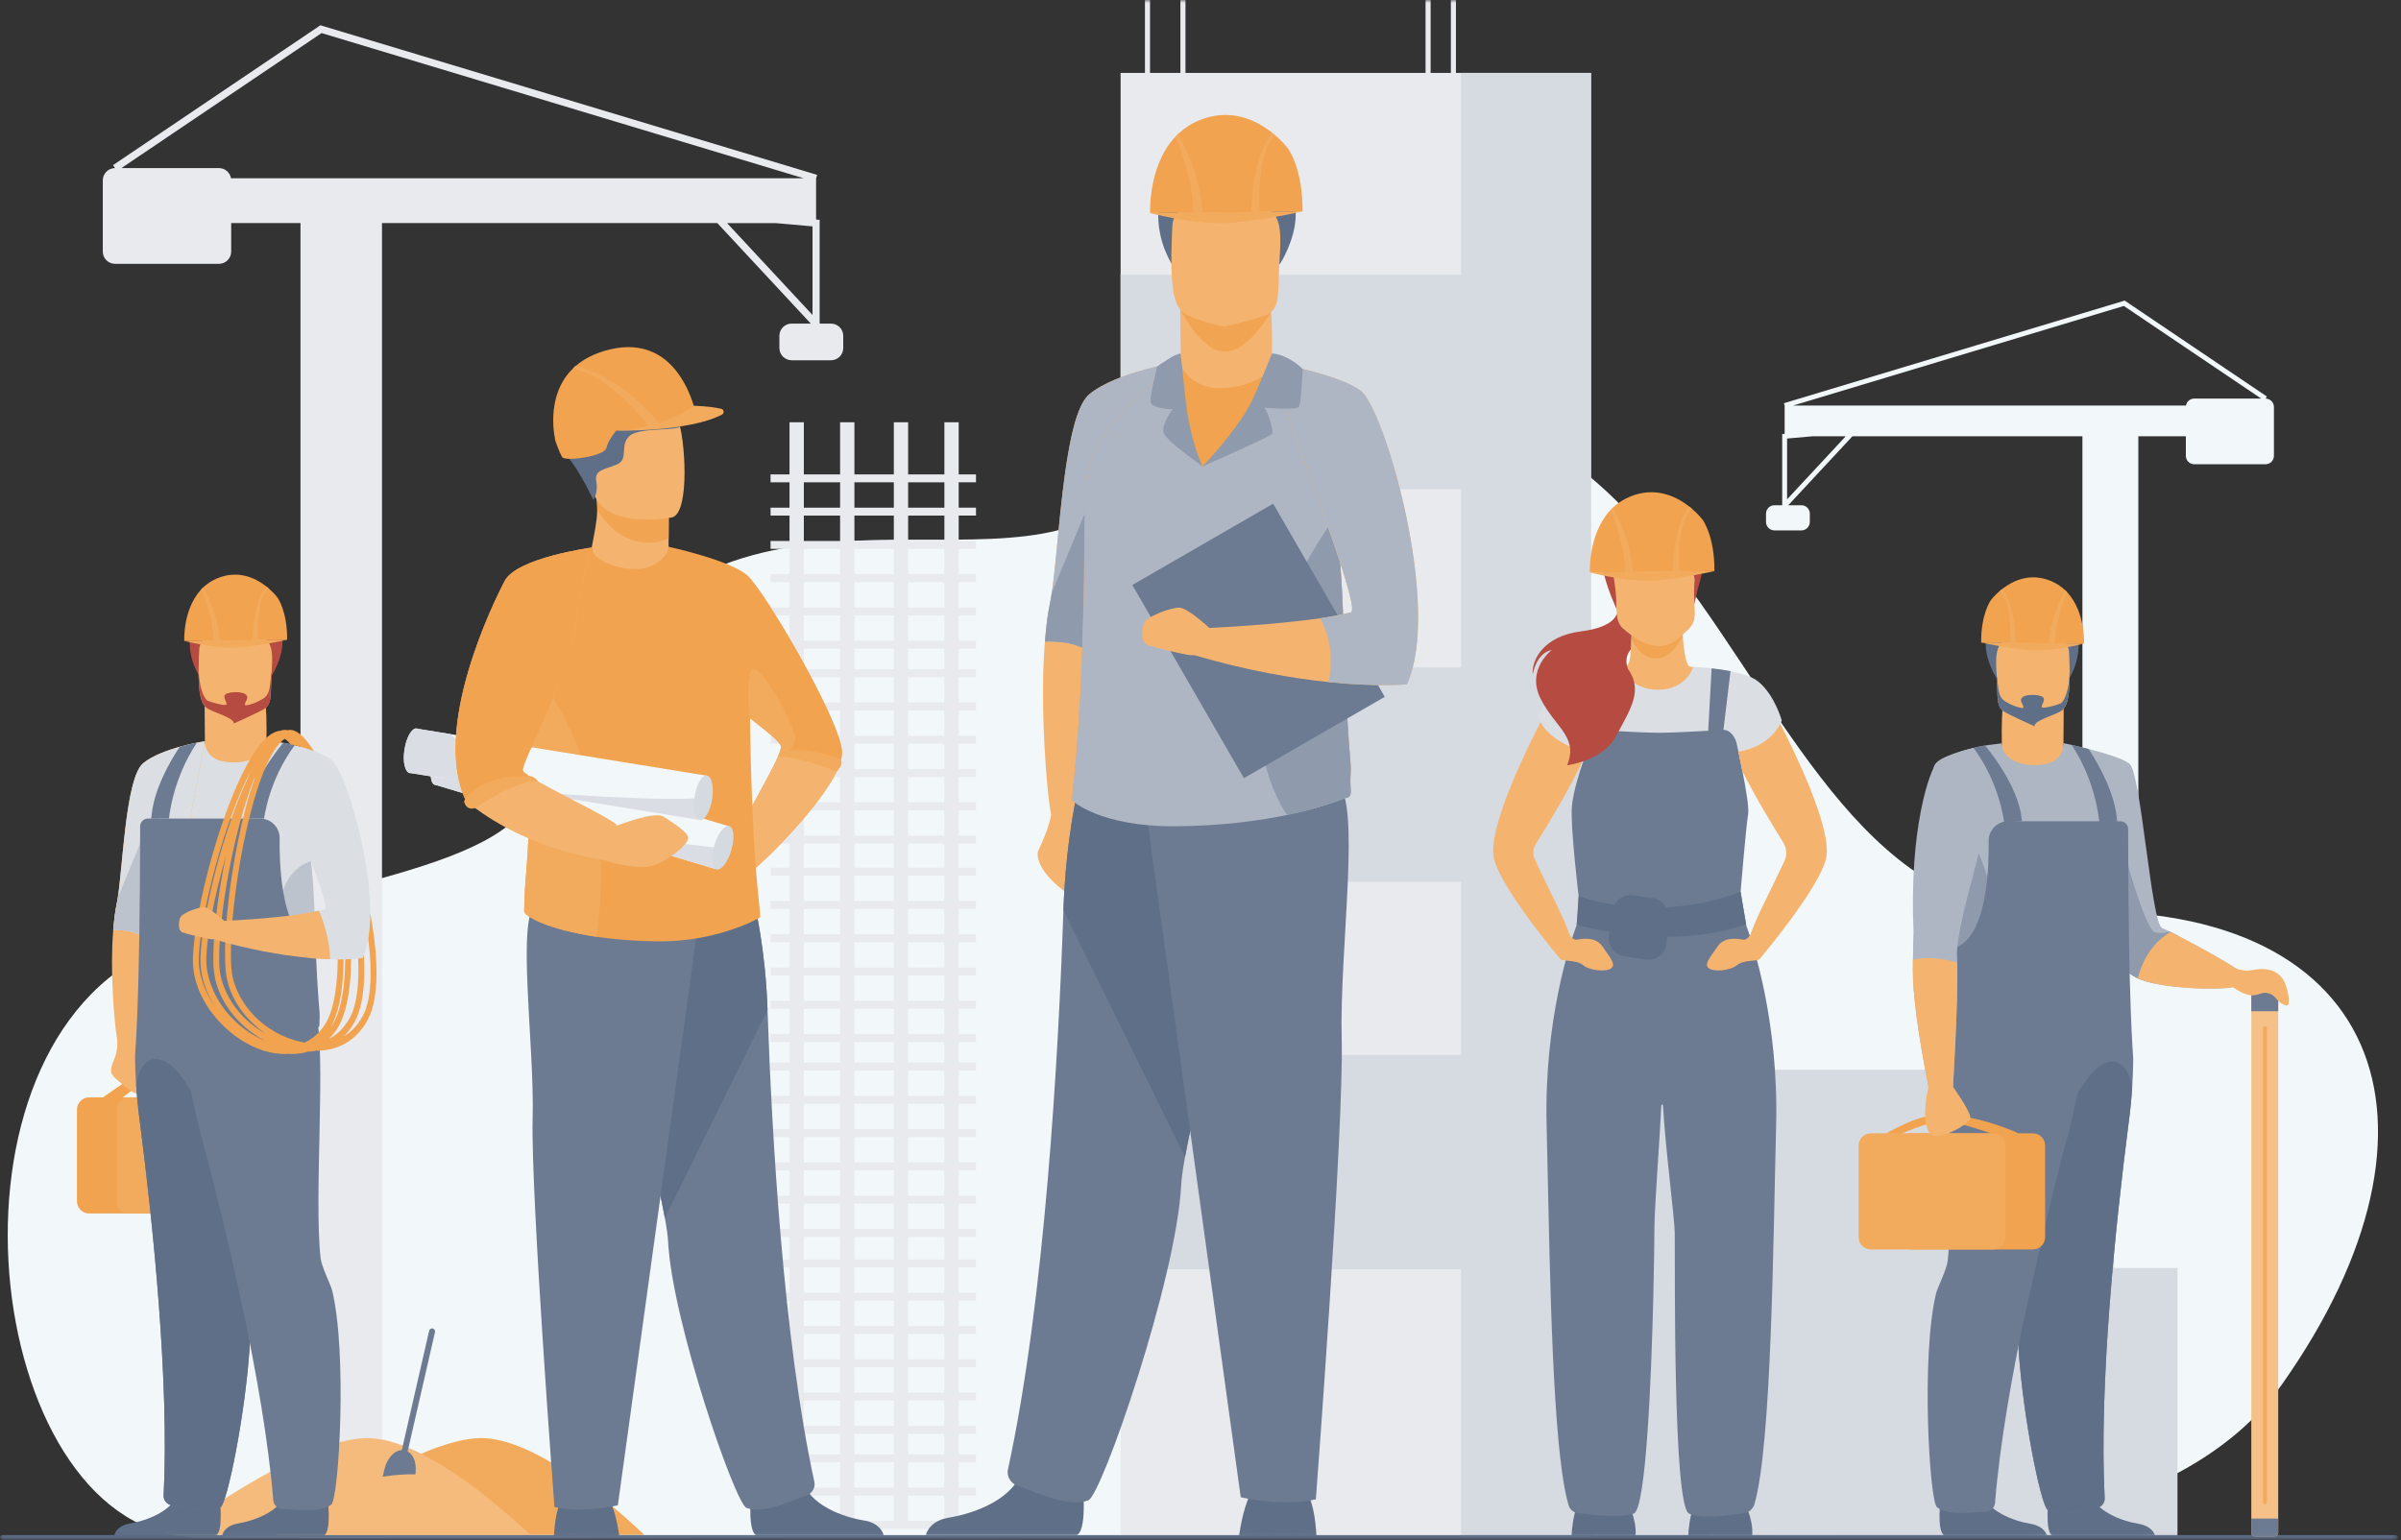 <svg height="265" viewBox="0 0 413 265" width="413" xmlns="http://www.w3.org/2000/svg" xmlns:xlink="http://www.w3.org/1999/xlink"><rect x="0" y="0" width="413" height="265" fill="#333333" stroke="none"/><mask id="a" fill="#fff"><path d="m0 264.947h412.493v-264.947h-412.493z" fill="#fff" fill-rule="evenodd"/></mask><g fill="none" fill-rule="evenodd"><path d="m334.28 263.886s40.823-.971 58.267-25.713c31.602-44.823 17.36-84.13-38.901-81.204-62.938 3.273-55.176-135.672-164.155-68.775-23.664 14.526-76.332-15.98-97.373 47.578-5.003 15.114-42.58 16.167-66.864 28.287-38.093 19.012-27.336 100.143 8.652 100.463 35.987.32 300.375-.636 300.375-.636" fill="#f2f7f9"/><path d="m133.414 38.388 6.35.562v15.25l-14.701-15.812zm-78.1-32.696 82.937 24.984h-98.516c-.168-.99-1.034-1.753-2.071-1.753h-16.781l34.432-23.23zm87.632 49.99h-1.955v-17.855l-.613-.054v-7.097l.177-.587-85.445-25.74-35.667 24.067.343.508c-1.157 0-2.103.947-2.103 2.104v12.27c0 1.156.946 2.102 2.103 2.102h17.878c1.157 0 2.103-.946 2.103-2.103v-4.908h11.919v225.755h14.022v-225.756h57.68l16.08 17.294h-3.3c-1.156 0-2.103.947-2.103 2.103v2.104c0 1.157.947 2.103 2.104 2.103h6.777c1.157 0 2.103-.946 2.103-2.103v-2.104c0-1.156-.946-2.103-2.103-2.103z" fill="#e8eaee"/><path d="m110.85 264.105h-61.69c2.97-2.192 13.633-9.838 23.29-13.968 4.003-1.71 7.832-2.817 10.869-2.68 9.633.432 23.135 12.48 27.53 16.648" fill="#f2aa5d"/><path d="m91.24 264.105h-61.69c4.2-3.101 23.792-17.112 34.159-16.648 2.704.122 5.714 1.16 8.741 2.68 7.756 3.897 15.627 10.97 18.79 13.968" fill="#f5bb7d"/><path d="m307.4 85.917v-10.46l4.356-.386h5.728zm57.928-33.273 23.619 15.935h-11.511c-.712 0-1.306.522-1.421 1.202h-67.577zm24.372 15.935.235-.349-24.466-16.507-58.61 17.655.121.403v4.868l-.42.037v12.248h-1.341c-.794 0-1.443.65-1.443 1.443v1.443c0 .793.65 1.442 1.443 1.442h4.649c.793 0 1.442-.649 1.442-1.442v-1.443c0-.794-.649-1.443-1.442-1.443h-2.263l11.03-11.863h39.565v154.856h9.618v-154.856h8.176v3.367c0 .793.65 1.443 1.443 1.443h12.263c.794 0 1.443-.65 1.443-1.443v-8.416c0-.794-.65-1.443-1.443-1.443z" fill="#f2f7f9"/><path d="m192.757 264.351h80.919v-251.805h-80.919z" fill="#e8eaee" mask="url(#a)"/><path d="m192.757 84.179h58.569v-36.889h-58.569zm0 67.55h58.569v-36.889h-58.569zm0 66.679h58.569v-36.89h-58.569zm181.795-.237h-10.921v-34.112h-89.955v-171.513h-22.35v251.946h22.35v-.141h89.955 10.921z" fill="#d6dae1" mask="url(#a)"/><path d="m412.088 264.947h-411.683c-.223 0-.405-.182-.405-.405 0-.222.182-.404.405-.404h411.683c.223 0 .405.182.405.404 0 .223-.182.405-.405.405" fill="#5c6c86" mask="url(#a)"/><path d="m290.402 264.144s.161-3.485 1.096-5.355 8.413-.584 8.413-.584 1.724 3.119 1.49 5.923zm-20.069 0s.161-3.485 1.096-5.355 8.413-.584 8.413-.584 1.724 3.119 1.49 5.923z" fill="#5f6f88" mask="url(#a)"/><path d="m295.249 116.225c-.934.676-9.39 5.09-9.39 5.09l-8.916-6.358s2.708-.394 2.78-.415c.804-.225.767-2.382.87-4.68.015-.354.034-.712.06-1.066l8.73-.317.008.109.025.347.017.249c.005.086.012.171.02.26.157 2.02.494 4.872 1.139 5.205.366.189 2.851.16 4.657 1.576" fill="#f4b470" mask="url(#a)"/><path d="m289.452 109.445c-.72 1.44-2.324 3.949-4.702 3.866-2.272-.08-3.565-2.145-4.158-3.449.016-.354.035-.711.061-1.066l8.73-.317.008.109.024.347.018.249c.005.086.012.171.02.26" fill="#f1a553" mask="url(#a)"/><path d="m279.615 89.331s4.211-4.193 9.18.085c0 0-2.955-.613-9.18-.085" fill="#6c7b92" mask="url(#a)"/><path d="m278.052 104.756s-1.333-2.76-2.156-5.976c-.588-2.296-.05-11.008 8.709-10.416 0 0 2.536.059 5.021 1.48 1.977 1.129 4.898 3.669 2.427 11.422l-.598 2.6z" fill="#b64c41" mask="url(#a)"/><path d="m290.306 108.416c-2.262 2.162-5.07 5.042-11.126-.285-1.184-1.042-1.104-2.645-1.173-4.947-.083-2.724-.739-4.392-.434-5.963.361-1.878 1.968-2.727 5.302-3.018 6.123-.53 9.217.848 8.806 3.886-.917 6.781.924 8.128-1.375 10.327" fill="#f4b470" mask="url(#a)"/><path d="m285.316 94.092s3.63-.076 4.458 1.137c.829 1.213.944 2.571 1.361 3.255.418.684.35 1.452.35 1.452l.804-5.417-4.912-.977-2.06.55z" fill="#b64c41" mask="url(#a)"/><path d="m306.484 123.973s-1.55 4.568-7.833 5.404c-.17.023-.345.042-.522.06h-25.59l-.137-.042c-.994-.316-7.108-2.41-7.751-6.328 0 0 3.214-6.6 5.668-7.42.715-.24 1.706-.418 2.747-.553 1.064-.137 2.184-.228 3.123-.287 1.294-.081 2.244-.102 2.244-.102s1.993 4.04 6.842 3.98c4.85-.057 5.974-3.92 5.974-3.92s1.362.038 3.17.234c.998.107 2.13.262 3.247.484 1.89.377 3.733.945 4.786 1.8 2.805 2.279 4.032 6.69 4.032 6.69" fill="#dbdfe4" mask="url(#a)"/><path d="m300.397 159.3c-.273-1.513-.678-3.815-.996-5.84.002-.028.949-11.435 1.299-13.361.35-1.928-2.032-12.418-2.032-12.418-.554-1.606-1.493-2.097-2.214-2.097l1.212-10.1c-1.117-.223-2.249-.378-3.246-.485l-.58 10.585-.01.153c-1.326.073-2.98.163-4.521.231-1.541.07-2.968.121-3.846.121-1.786 0-5.884-.205-8.606-.354l-.01-.15-.658-10.778c-.94.06-2.06.15-3.123.287l1.157 10.49v.002c-.763 0-1.64 1.353-1.76 2.105l-.118 3.282c-.576 1.652-1.77 5.323-1.968 7.899-.262 3.406 1.16 15.254 1.17 15.336-.051 1.413-.151 3.218-.344 4.964-1.07 2.898-5.63 16.371-5.166 34.487.433 16.913.69 45.81 2.682 59.841.324 2.277.693 4.163 1.116 5.542.214.695.815 1.2 1.535 1.299 2.286.317 7.437.9 9.653.095 1.063-.388 1.823-6.286 2.361-13.89.516-7.289.826-16.147.998-23.218l.001-.003c.139-5.637.191-10.136.191-11.802 0-3.768.89-14.824 1.185-21.327.01-.184.277-.186.29-.004v.002c.446 7.721 2.006 19.43 2.031 22.03.058 6.31-.31 46.85 2.449 48.212 2.108 1.04 7.077.254 9.45-.067.86-.117 1.565-.729 1.807-1.56 2.966-10.201 3.228-45.645 3.729-65.15.457-17.862-3.969-31.21-5.118-34.359" fill="#6c7b92" mask="url(#a)"/><path d="m277.155 166.595c-.876.701-3.739.409-4.848-.526-1.111-.936-3.33-.643-3.856-.994-.037-.024-10.371-12.27-11.491-17.424-1.13-5.2 6.022-19.511 8.047-23.413 1.498 3.166 6.49 4.875 7.38 5.157l.137.042h.277c-1.684 4.553-6.72 12.75-8.66 15.84-.482.767-.543 1.728-.161 2.551 2.492 5.345 4.93 9.853 5.998 12.976.212.347.667.968 1.218.883.76-.117 3.214-.643 4.441 1.168 1.227 1.812 2.394 3.039 1.518 3.74" fill="#f4b470" mask="url(#a)"/><path d="m292.886 89.455s-.673-.915-1.88-1.94c-.191-.165-.397-.331-.615-.496-2.219-1.688-5.77-3.337-10.05-1.55-1.16.483-2.125 1.14-2.926 1.9-.19.18-.37.364-.539.555-3.712 4.118-3.397 10.576-3.397 10.576l21.417-.23c.07-5.978-2.01-8.815-2.01-8.815" fill="#f1a34f" mask="url(#a)"/><path d="m288.88 98.335c-.06-.9-.47-8.29 2.126-10.817-.19-.167-.145-.137-.364-.304-2.768 2.906-2.946 10.183-2.935 11.134l-6.847.073c-.203-5.245-3.098-10.469-3.445-11.052-.19.18-.226.215-.395.406.502.884 2.393 5.94 2.573 10.66l-6.114.065s5.704 1.474 10 1.421c4.297-.053 11.417-1.65 11.417-1.65z" fill="#f2aa5d" mask="url(#a)"/><path d="m277.965 126.69c-2.191 4.207-8.413 4.996-8.413 4.996 2.016-4.908-2.045-6.456-4.557-11.48-2.512-5.026 1.928-8.356 1.928-8.356-2.747.526-3.273 4.206-3.273 4.206-.233-2.454 1.813-6.6 8.298-7.42 4.748-.599 5.894-2.199 6.168-3.014.107 1.057.363 1.884 1.073 2.508.5.442.981.826 1.439 1.16-.011.192-.02.383-.029.572-.028.647-.045 1.283-.075 1.867-.848 1.011-.824 2.087-.68 2.764.09.42.224.687.224.687.68.945 1.026 1.874 1.126 2.803.301 2.78-1.586 5.554-3.229 8.707" fill="#b64c41" mask="url(#a)"/><path d="m300.347 159.025-.946-5.565c-4.608 1.71-8.966 2.455-12.812 2.66-.452-.835-1.279-1.448-2.281-1.593l-3.399-.491c-1.341-.194-2.604.504-3.194 1.645-3.264-.506-5.467-1.246-6.165-1.5l-.002.03-.338 4.886v.012c1.962.522 3.846.928 5.645 1.237l-.1.68c-.25 1.69.916 3.263 2.605 3.516l3.767.565c1.796.27 3.438-1.058 3.551-2.87l.066-1.049c7.18-.036 11.95-1.546 13.603-2.163" fill="#5f6f88" mask="url(#a)"/><path d="m314.119 147.651c-1.12 5.153-11.454 17.4-11.491 17.424-.09.06-.23.102-.405.134l-.02.003c-.853.148-2.518.086-3.431.857-1.11.934-3.974 1.227-4.85.526s.293-1.928 1.52-3.74c1.226-1.81 3.68-1.285 4.44-1.167.451.068.842-.339 1.082-.679.006-.007.01-.012.014-.02.046-.066.088-.129.121-.185 1.045-3.055 3.399-7.43 5.832-12.62.487-1.038.415-2.254-.193-3.227-1.625-2.595-4.924-7.989-7.046-12.316-.247-1.252-.494-2.428-.685-3.318 4.662-.75 6.592-3.586 7.216-4.796 2.203 4.275 9 18.045 7.896 23.124" fill="#f4b470" mask="url(#a)"/><path d="m384.072 169.866c-1.563.36-8.627.447-13.587-.668-1.034-.232-1.979-.515-2.76-.86-.935-.413-1.64-.91-1.998-1.51-.561-.934-1.587-4.131-2.793-8.324-3.321-11.548-7.996-30.632-7.996-30.632s9.386 1.915 11.372 3.55c1.988 1.636 3.74 27.577 5.609 28.278.275.103.75.32 1.358.62l.09.044c.363.179.771.386 1.213.613 3.875 1.992 10.288 5.58 10.953 6.377.876 1.052.818 1.986-1.46 2.512" fill="#aeb6c3" mask="url(#a)"/><path d="m366.063 142.64c0-.441-.044-.883-.124-1.327-1.208-6.64-10.811-13.441-11-13.441l-.002.138c0 1.015-1.6 2.889-4.065 3.05-2.924.19-6.532-1.477-6.532-3.161-.018 0-1.643.22-2.193.281-2.344.266-7.02 1.532-9.024 3.046-1.905 1.44.788 10.513 2.454 16.939.707 2.718 1.227 4.962 1.141 5.956-.042.485-.478 7.08-.867 13.047-.323 4.922-.614 9.414-.622 9.697-.021.559 2.758 2.517 7.426 3.996 1.127.357 2.366.687 3.702.96 2.396.493 5.106.81 8.054.8.964-.004 1.877-.053 2.74-.139 6.667-.654 8.95-8.252 8.912-39.842" fill="#aeb6c3" mask="url(#a)"/><path d="m344.342 127.82c-.056-2.579-.014-5.659.335-8.26l10.295 1.682s.011 3.143-.034 6.63c.006 0 .28 3.233-3.703 3.707-3.983.473-7-1.262-6.893-3.758" fill="#f4b470" mask="url(#a)"/><path d="m352.955 264.145c-1.294-.797-.534-6.701-.534-6.701s6.064-4.814 6.881-1.108 5.723 5.387 8.517 5.851c1.929.32 2.64 1.318 2.824 1.95z" fill="#5f6f88" mask="url(#a)"/><path d="m343.524 162.622c0 9.873-4.785 7.212-7.673 4.546.389-5.966.662-27.099.662-27.099s7.011 8.413 7.011 22.553m31.056-1.645c-.191 1.385-2.379 5.417-4.095 8.221-1.034-.231-1.979-.515-2.76-.86-.935-.413-1.64-.91-1.998-1.51-.561-.934-1.587-4.131-2.793-8.324.893-5.16 1.74-10.255 1.74-10.255l.264-3.418c0 .263 4.001 15.279 5.814 15.63 1.092.212 1.866-.046 2.525-.14.03.013.06.03.09.043.363.179.77.386 1.213.613" fill="#8f9aac" mask="url(#a)"/><path d="m334.376 264.145c-1.294-.797-.534-6.701-.534-6.701s6.064-4.814 6.881-1.108 5.723 5.387 8.517 5.851c1.929.32 2.63 1.318 2.812 1.95zm8.986-147.555s-6.873-10.836 6.324-11.553c0 0 4.95.583 6.07-.538 0 0 3.84 5.835.254 12.091-3.585 6.256-12.648 0-12.648 0" fill="#5f6f88" mask="url(#a)"/><path d="m354.667 122.245c-1 .787-3.934 1.569-4.782 1.66 0 0-4.35-.97-5.14-1.446-1.225-.743-1.146-2.245-1.209-4.334-.075-2.472-.324-4.414-.048-5.84.328-1.704 1.41-2.674 4.436-2.938 5.556-.482 7.87.91 7.967 2.772.025.5.049.977.065 1.429.222 5.809-.237 7.869-1.289 8.697" fill="#f4b470" mask="url(#a)"/><path d="m356.006 115.452c-.053 3.365-.961 5.357-1.619 5.609-.757.29-1.648.53-2.577.689-.313.036-.613.026-.61-.152.011-.53.72-1.185.193-1.655-.553-.493-3.52-.659-3.759.417-.117.524.84 1.45.185 1.472-.2-.034-.395-.072-.581-.121-1.08-.282-1.929-.793-2.286-1.009-1.224-.742-1.144-1.88-1.415-3.952-.176-1.34-.176-.614 0 1.375.183 2.082-.176 3.418 1.208 4.333.77.51 5.205 2.503 5.205 2.503-.065-1.056 3.717-1.929 4.717-2.716.929-.73 1.395-2.418 1.34-6.793" fill="#5f6f88" mask="url(#a)"/><path d="m335.23 176.864c-.022.56 2.758 2.517 7.426 3.997.375.12.765.234 1.165.346.005.001.01.006.01.011.435 5.11 1.614 12.326 2.677 19.29v.002c.275 1.806.542 3.594.787 5.324.649 4.578 1.134 8.75 1.187 11.752v.031c.023 1.378-1.14 4.815-1.227 5.61-.054.485-.098.998-.13 1.536-.126 2.151-.075 4.693.098 7.406.763 11.841 3.891 26.992 5.008 27.637 2.219 1.283 6.257-.002 8.31-.301.85-.126 1.53-.85 1.486-1.707-1.002-19.652 1.877-47.022 4.03-63.846l.166-1.29c.258-1.984.428-3.837.535-5.508.098-1.465.145-2.795.166-3.948.006-.36.009-.703.01-1.027.006-1.054-.832-7.95-.87-39.539-.001-.73-.599-1.327-1.328-1.327h-19.319c-1.866 0-3.368 1.528-3.345 3.394.03 2.41-.057 5.775-.58 8.986-.713 4.386-2.24 8.484-5.391 9.47-.004.001-.006.003-.008.006-.014.032-.1.224-.239.544v.005c-.03.793-.064 1.6-.1 2.423l-.024.498c-.003.098-.008.194-.013.292l-.025.503c-.012.277-.026.556-.042.838l-.037.665c-.023.427-.05.86-.077 1.297-.007.14-.016.278-.026.42-.037.565-.076 1.138-.12 1.714-.012.177-.026.354-.04.533-.005.086-.012.172-.02.258-.017.226-.034.452-.053.68-.02.24-.04.482-.062.726-.077.886.037 1.677.014 2.3" fill="#6c7b92" mask="url(#a)"/><path d="m347.223 232.169c.763 11.841 3.892 26.992 5.008 27.637 2.219 1.283 6.257-.002 8.31-.301.85-.127 1.53-.85 1.486-1.708-1.002-19.651 1.877-47.02 4.03-63.845l.166-1.29c.258-1.984.428-3.837.535-5.507-1.024-6.671-6.801-7.029-12.04 6.77.649 4.579-7.668 35.53-7.495 38.244" fill="#5f6f88" mask="url(#a)"/><path d="m335.013 217.029c-.159 1.369-1.761 4.624-1.953 5.399-2.65 10.651-1.186 35.907.127 36.917 2.032 1.563 6.204.82 8.278.792.86-.012 1.628-.641 1.697-1.496 1.629-20.123 8.377-47.761 12.717-64.02 2.185-8.19 2.494-14.212 2.494-14.212s-20.282-12.426-22.476-5.638c-1.94 6.007.339 31.747-.884 42.258" fill="#6c7b92" mask="url(#a)"/><path d="m355.67 102.007c-.14-.158-.288-.31-.444-.458-.662-.629-1.459-1.171-2.417-1.57-3.536-1.476-6.47-.114-8.302 1.28-.18.136-.35.274-.508.41-.997.847-1.553 1.602-1.553 1.602s-1.718 2.344-1.66 7.283l17.691.189s.26-5.335-2.806-8.736" fill="#f1a34f" mask="url(#a)"/><path d="m345.75 110.605.972.01c.02-.281-.028-6.702-2.422-9.195-.181.137-.144.113-.301.25 2.274 2.194 1.756 8.869 1.751 8.935" fill="#f2aa5d" mask="url(#a)"/><path d="m353.438 110.689c.202-3.931 1.708-8.062 2.114-8.796-.14-.162-.17-.192-.326-.344-.282.485-2.59 4.763-2.834 9.129l-11.606-.124s5.881 1.319 9.43 1.363 8.261-1.174 8.261-1.174z" fill="#f2aa5d" mask="url(#a)"/><path d="m341.452 128.274s5.978 6.964 6.328 13.04l-3.045.161s-.767-6.767-5.266-12.785c0 0 .704-.17.938-.217.313-.062 1.045-.199 1.045-.199m14.903-.096c4.282 6.48 4.742 13.267 4.742 13.267l3.073-.053c-.252-4.776-3.253-10.03-4.91-12.519 0 0-2.126-.537-2.905-.695" fill="#6c7b92" mask="url(#a)"/><path d="m349.68 195.006h-2.468c-1.147-.52-7.328-3.198-13.269-3.23-4.286-.024-9.17 3.179-9.465 3.213-.745.088 2.483.117 2.483.117s4.838-2.14 7.011-2.19c2.072-.05 6.672 1.457 8.51 2.09h-13.835c-1.156 0-2.103.947-2.103 2.104v15.774c0 1.157.947 2.104 2.103 2.104h21.033c1.157 0 2.104-.947 2.104-2.104v-15.774c0-1.157-.947-2.104-2.104-2.104" fill="#f1a34f" mask="url(#a)"/><path d="m342.845 195.006h-21.033c-1.157 0-2.104.947-2.104 2.104v15.774c0 1.157.947 2.104 2.104 2.104h21.033c1.156 0 2.103-.947 2.103-2.104v-15.774c0-1.157-.947-2.104-2.103-2.104" fill="#f2aa5d" mask="url(#a)"/><path d="m336.668 165.656c.15 7.13-.738 21.329-.738 21.329h-4.207c-1.986-9.99-2.687-16.418-2.687-19.924 0-.69.004-1.334.009-1.928.026-2.993.107-4.732.107-4.732-.789-18.14 2.834-27.84 3.972-29.175 1.139-1.335 6.344-2.536 6.344-2.536s1.72 5.011 2.421 9.043c.701 4.03-5.514 20.97-5.258 26.759.016.36.028.75.037 1.164" fill="#aeb6c3" mask="url(#a)"/><path d="m391.265 170.51h-3.402c-.336 0-.613.277-.613.615v92.638c0 .338.277.615.613.615h3.402c.338 0 .614-.277.614-.615v-92.638c0-.338-.276-.616-.614-.616" fill="#f6c189" mask="url(#a)"/><path d="m391.265 170.51h-3.402c-.336 0-.613.277-.613.615v2.871h4.629v-2.87c0-.339-.276-.617-.614-.617m-4.015 93.254c0 .338.277.615.613.615h3.402c.338 0 .614-.277.614-.615v-2.476h-4.63v2.476z" fill="#6c7b92" mask="url(#a)"/><path d="m389.593 176.58c-.193 0-.35.157-.35.35v81.54c0 .194.157.352.35.352s.35-.158.35-.351v-81.54c0-.194-.157-.352-.35-.352" fill="#f2aa5d" mask="url(#a)"/><path d="m335.93 186.985s.888-14.2.738-21.33c-3.364-1.084-6.077-.846-7.623-.522-.005.594-.009 1.238-.009 1.928 0 3.506.701 9.933 2.687 19.924-.876 3.68-.818 7.654.701 8.355 1.52.7 6.544-1.928 6.485-3.097-.058-1.168-2.98-5.258-2.98-5.258m57.557-16.418c-.41-1.503-.715-2.337-1.75-3.067-1.504-1.061-3.29-.774-4.62-.54-1.018.178-2.083-.163-2.53-.334-2.357-1.57-8.273-4.81-11.22-6.262-2.01 1.166-4.48 3.472-5.641 7.973 4.534 2 14.458 1.965 16.347 1.529 0 0 1.75 1.271 3.08 1.388.505.044 1.14-.102 1.734-.301.935-.313 1.938-.002 2.61.83.647.8 1.492 1.238 1.842 1.238.542 0 .406-1.507.148-2.454" fill="#f4b470" mask="url(#a)"/><path d="m36.374 188.814h-21.033c-1.157 0-2.103.947-2.103 2.104v15.774c0 1.157.946 2.104 2.103 2.104h21.033c1.157 0 2.103-.947 2.103-2.104v-15.774c0-1.157-.946-2.104-2.103-2.104" fill="#f1a34f" mask="url(#a)"/><path d="m43.21 188.814h-21.033c-1.157 0-2.103.947-2.103 2.104v15.774c0 1.157.946 2.104 2.103 2.104h21.033c1.157 0 2.103-.947 2.103-2.104v-15.774c0-1.157-.946-2.104-2.103-2.104" fill="#f2aa5d" mask="url(#a)"/><path d="m17.62 188.902s4.995-3.68 5.74-3.593c.745.088 1.928.35 1.928.35l-4.47 3.374z" fill="#f1a34f" mask="url(#a)"/><path d="m55.865 156.473c-.309.082-.644.16-1.001.236-.247.055-.505.105-.771.154-.006-.12-.01-.243-.014-.362-.069-1.655-.146-3.23-.255-4.73-.09-1.254-.203-2.455-.35-3.601 1.747 4.608 2.966 8.148 2.39 8.303m1.184-25.713c-2.004-1.515-6.68-2.78-9.023-3.047-.55-.06-2.197-.068-2.214-.068 0 1.684-3.588 3.14-6.512 2.948-2.464-.161-4.064-2.035-4.064-3.05l-.002-.003c-.19 0-9.793 6.665-11 13.307-.081.443-.125.885-.125 1.327-.038 31.59-1.952 36.434-1.348 36.424 0 0 3.593 2.764 10.261 3.417.862.086 1.775.135 2.74.139 2.948.01 5.657-.307 8.054-.8 1.335-.273 2.574-.602 3.701-.96 4.668-1.48 7.448-3.437 7.427-3.996-.023-.622.09-1.413.014-2.3-.291-3.344-.45-6.266-.573-9.209 5.065.445 7.987-.056 7.987-.056 4.149-8.926-2.614-32.026-5.323-34.073" fill="#dbdfe4" mask="url(#a)"/><path d="m35.235 127.543s-7.42 1.124-10.614 3.786c-3.195 2.662-3.518 19.612-4.582 24.404-.21.94-.398 2.46-.56 4.31-.571 6.503.113 15.52.68 18.855.06.803.029 1.984-.436 3.146-.818 2.045-.993 2.63.467 3.798s3.038 2.804 4.148 2.337c.857-.36.705-6.04.59-8.618 1.282-5.509 3.358-15.849 5.311-25.869 2.607-13.36 4.996-26.15 4.996-26.15" fill="#f4b470" mask="url(#a)"/><path d="m35.235 127.543s-1.378 7.37-3.182 16.766c-.571 2.98-1.186 6.166-1.814 9.384-2.553 5.004-4.744 8.406-5.42 7.766-1.382-1.304-3.806-1.465-5.34-1.416.162-1.851.35-3.369.56-4.31.084-.379.162-.833.24-1.35.893-6.03 1.4-20.603 4.341-23.054 1.548-1.288 4.086-2.217 6.292-2.834h.002c1.127-.314 2.168-.545 2.947-.703.84-.168 1.374-.249 1.374-.249" fill="#dbdfe4" mask="url(#a)"/><path d="m24.818 161.46c-1.38-1.305-3.805-1.465-5.34-1.417.163-1.85.351-3.37.56-4.31.085-.379.164-.833.24-1.35l7.656-18.48s-2.439 26.196-3.116 25.556" fill="#bcc3cd" mask="url(#a)"/><path d="m45.83 127.354c.056-2.58.014-5.66-.335-8.261l-10.295 1.683s0 3.141.046 6.627l-.01.002s-.281 3.234 3.702 3.707 7-1.262 6.893-3.758" fill="#f4b470" mask="url(#a)"/><path d="m37.213 264.138c1.295-.797.538-6.742.538-6.742s-6.064-4.814-6.881-1.108-5.723 5.387-8.517 5.85c-1.929.321-2.522 1.392-2.705 2.025z" fill="#5f6f88" mask="url(#a)"/><path d="m54.866 156.718s-1.928 2.606-2.323 2.606c-.394 0-5.258-1.884-3.863-6.097 1.395-4.214 4.794-5.057 4.794-5.057.147 1.146.26 2.347.35 3.602.11 1.498.186 3.074.255 4.729.005.119.008.241.014.362.266-.049.524-.1.77-.154z" fill="#bcc3cd" mask="url(#a)"/><path d="m55.793 264.138c1.294-.797.537-6.742.537-6.742s-6.064-4.814-6.881-1.108-5.723 5.387-8.517 5.85c-1.929.321-2.522 1.392-2.705 2.025z" fill="#5f6f88" mask="url(#a)"/><path d="m46.81 116.124s6.873-10.836-6.324-11.554c0 0-4.95.583-6.07-.537 0 0-3.84 5.835-.254 12.091 3.585 6.256 12.648 0 12.648 0" fill="#b64c41" mask="url(#a)"/><path d="m35.505 121.779c1 .787 3.934 1.569 4.782 1.66 0 0 4.35-.97 5.14-1.447 1.224-.742 1.146-2.245 1.208-4.333.076-2.473.325-4.414.049-5.84-.328-1.705-1.41-2.675-4.436-2.938-5.556-.483-7.87.909-7.968 2.771-.025.5-.048.978-.064 1.43-.222 5.808.237 7.869 1.29 8.697" fill="#f4b470" mask="url(#a)"/><path d="m34.166 114.985c.053 3.366.961 5.358 1.619 5.61.757.29 1.648.53 2.577.688.313.037.613.026.61-.151-.011-.53-.72-1.185-.193-1.655.553-.493 3.52-.66 3.759.416.116.525-.84 1.451-.185 1.472.2-.033.395-.072.58-.12 1.082-.282 1.93-.794 2.287-1.009 1.224-.742 1.144-1.88 1.415-3.952.176-1.34.176-.614 0 1.375-.183 2.081.176 3.417-1.208 4.333-.77.51-5.205 2.502-5.205 2.502.065-1.055-3.717-1.928-4.717-2.715-.929-.73-1.395-2.419-1.34-6.794" fill="#b64c41" mask="url(#a)"/><path d="m54.943 176.398c.02.559-2.76 2.517-7.427 3.996-.376.12-.765.235-1.165.346-.006.002-.01.006-.01.012-.435 5.109-1.614 12.325-2.677 19.29v.002c-.275 1.806-.542 3.593-.787 5.323-.649 4.579-1.134 8.75-1.187 11.753v.031c-.023 1.378 1.14 4.815 1.227 5.609.054.485.098.999.13 1.537.126 2.15.075 4.692-.098 7.405-.763 11.842-3.892 26.993-5.008 27.638-2.219 1.283-6.257-.002-8.31-.302-.85-.126-1.53-.85-1.486-1.707 1.002-19.652-1.877-47.021-4.03-63.846l-.166-1.29c-.258-1.984-.428-3.836-.535-5.507-.098-1.465-.145-2.795-.166-3.949-.006-.359-.01-.703-.01-1.027-.006-1.053.832-7.949.87-39.538.001-.73.599-1.327 1.328-1.327h19.319c1.866 0 3.368 1.527 3.345 3.394-.03 2.41.057 5.774.58 8.986.713 4.386 2.24 8.483 5.391 9.47.004 0 .006.003.008.006.014.032.1.224.239.543v.005c.03.793.064 1.6.1 2.423l.023.498.014.293c.007.166.016.335.025.503.012.277.026.556.042.838l.037.664c.023.428.049.86.077 1.297.007.14.016.279.026.42.037.565.076 1.138.12 1.715.012.177.026.354.04.533.005.086.012.172.02.258.017.226.034.452.053.68.02.24.04.482.062.725.077.887-.037 1.678-.014 2.3" fill="#6c7b92" mask="url(#a)"/><path d="m42.949 231.702c-.763 11.842-3.892 26.993-5.008 27.638-2.219 1.283-6.257-.002-8.31-.302-.85-.126-1.53-.85-1.486-1.707 1.002-19.652-1.877-47.02-4.03-63.846l-.166-1.29c-.258-1.984-.428-3.836-.535-5.507 1.024-6.67 6.8-7.028 12.04 6.771 2.245 5.346 7.668 35.53 7.495 38.243" fill="#5f6f88" mask="url(#a)"/><path d="m55.16 216.562c.158 1.37 1.76 4.624 1.952 5.4 2.649 10.651 1.186 35.907-.127 36.917-2.032 1.563-6.204.82-8.278.792-.86-.012-1.628-.642-1.697-1.496-1.629-20.123-8.377-47.762-12.717-64.02-2.185-8.19-2.494-14.212-2.494-14.212s20.282-12.427 22.476-5.638c1.94 6.007-.34 31.747.884 42.257" fill="#6c7b92" mask="url(#a)"/><path d="m47.726 102.805s-.556-.755-1.553-1.602c-.158-.137-.327-.274-.508-.41-1.833-1.395-4.766-2.756-8.302-1.281-.958.4-1.755.942-2.417 1.57-.156.149-.305.3-.445.458-3.066 3.402-2.806 8.736-2.806 8.736l17.692-.189c.057-4.939-1.661-7.282-1.661-7.282" fill="#f1a34f" mask="url(#a)"/><path d="m44.422 110.138c-.005-.066-.523-6.74 1.751-8.935-.158-.137-.12-.113-.3-.249-2.396 2.493-2.443 8.914-2.423 9.195l.972-.01z" fill="#f2aa5d" mask="url(#a)"/><path d="m37.792 110.211c-.167-4.333-2.559-8.647-2.846-9.129-.156.149-.186.178-.326.335.415.73 1.976 4.907 2.126 8.805l-5.051.054s4.712 1.219 8.261 1.174c3.549-.044 9.43-1.363 9.43-1.363z" fill="#f2aa5d" mask="url(#a)"/><path d="m48.72 127.808s-5.978 6.963-6.328 13.04h3.038s.774-6.606 5.273-12.624zm-14.86-.016c-4.281 6.48-4.79 13.055-4.79 13.055h-3.037c.252-4.776 3.223-9.863 4.88-12.352h.001c1.127-.314 2.168-.545 2.947-.703" fill="#6c7b92" mask="url(#a)"/><path d="m37.727 166.189c-.295-6.463 1.748-19.476 4.769-28.81.339-1.044.689-2.043 1.05-2.982.135-.286.27-.564.405-.839-2.326 6.37-4.073 15.473-4.831 23.118-.389 3.952-.512 7.515-.316 10.11.353 4.664 3.26 8.56 6.832 11.038-4.98-2.752-7.727-7.65-7.909-11.635m7.313 12.668c-6.482-3.051-9.714-9.368-9.555-14.03.139-4.14 1.446-10.836 3.35-17.463-1.485 7.163-2.314 14.429-2.11 18.892.257 5.652 4.272 10.351 8.757 12.799-.148-.061-.293-.127-.442-.198m-10.846-14.03c.254-7.534 4.373-23.536 8.928-32.175-.159.383-.32.778-.477 1.184-4.304 9.116-7.92 23.614-8.165 30.94-.104 3.065.912 5.98 2.546 8.48-1.968-2.76-2.92-5.848-2.832-8.43m30.525.604c-.114-2.314-.43-5.067-1.034-8.34-.002 1.577-.105 3.07-.336 4.418.752 5.991.46 10.57-.874 13.162-.827 1.608-1.972 2.841-3.358 3.667.707-.688 1.33-1.507 1.857-2.451 1.026-1.839 1.97-5.262 1.62-11.575-.07.18-.144.353-.223.522 0 0-.26.045-.761.096.205 4.616-.288 8.151-1.467 10.266-.893 1.603-2.105 2.8-3.552 3.561.456-.451.875-.959 1.264-1.526 1.217-1.789 2.487-5.306 2.542-12.21-.304.019-.64.033-1.01.043-.056 5.292-.837 9.23-2.307 11.382-.067.1-.138.199-.21.295 1.115-1.912 2.181-5.38 2.236-11.672-.317.004-.654.008-1.012.004-.053 5.287-.837 9.222-2.305 11.373-.92 1.347-2.073 2.335-3.398 2.944-.405-.07-.82-.161-1.235-.272-.056-.013-.113-.027-.167-.045l-.018-.005c-.055-.014-.11-.03-.165-.046-.508-.148-1.001-.316-1.478-.506-5.844-2.32-9.198-7.547-9.524-11.843-.231-3.052.016-7.595.633-12.537 1.214-9.739 3.86-21.03 7.076-25.517.055-.076.106-.15.16-.22 0 0 0-.002.002-.002.068-.088.135-.175.204-.255.12-.143.236-.276.357-.398l.003-.004c.252-.258.504-.462.75-.613.068.04.141.09.222.154.209.16.458.402.745.768.002.003.005.005.006.008.336.072.685.156 1.041.246.166.045.336.088.506.138.011.001.02.003.032.008.04.008.08.02.119.032.209.058.418.119.628.181l.358.111c.141.045.281.09.42.137.154.051.306.102.457.155.16.057.321.114.479.174l-.01-.015c-1.894-2.984-3.24-3.679-4.113-3.637-.137.006-.272.024-.41.054-.159-.041-.305-.06-.438-.06-.292.003-.586.057-.88.163-.9.087-1.846.655-2.825 1.7-.068.07-.134.144-.201.22-.544.613-1.089 1.36-1.632 2.216l-.01.014c-5.179 8.186-10.008 26.372-10.296 34.884-.226 6.736 4.96 12.758 10.2 15.225.513.241 1.022.45 1.524.625.285.1.566.188.845.267l.018.004c1.086.306 2.14.457 3.153.457.216 0 .43-.007.642-.021.218.014.435.02.65.02.953 0 1.868-.133 2.732-.398.137-.006.273-.016.408-.025.116-.012.232-.021.344-.036.222-.025.442-.06.658-.1.635.004 1.253-.043 1.85-.142 1.883-.309 3.553-1.118 4.92-2.39.86-.8 1.601-1.783 2.197-2.94.874-1.702 1.648-4.692 1.39-9.893" fill="#f1a34f" mask="url(#a)"/><path d="m54.866 156.717c-.165.025-3.271.592-3.441.616-5.173.759-12.134 1.093-12.858 1.126-.068-.063-2.538-2.363-3.5-2.363-.977 0-3.79 1.025-4.078 1.814-.287.789-.402 2.209.402 2.524s4.135 1.104 4.996 1.183c.118.01.26.01.414-.004 6.187 1.818 11.514 2.713 15.618 3.134.366.039 2.483.314 4.363.295-.065-3.572-1.268-6.872-1.916-8.325" fill="#f4b470" mask="url(#a)"/><path d="m156.209 87.357h6.236v-4.368h-6.236zm0 5.726h6.236v-4.367h-6.236zm0 5.726h6.236v-4.367h-6.236zm0 5.726h6.236v-4.367h-6.236zm0 5.727h6.236v-4.367h-6.236zm0 4.893h6.236v-3.534h-6.236zm0 5.726h6.236v-4.367h-6.236zm0 5.726h6.236v-4.367h-6.236zm0 5.726h6.236v-4.367h-6.236zm0 5.727h6.236v-4.368h-6.236zm0 5.726h6.236v-4.367h-6.236zm0 5.527h6.236v-4.168h-6.236zm0 5.726h6.236v-4.367h-6.236zm0 5.726h6.236v-4.367h-6.236zm0 5.727h6.236v-4.367h-6.236zm0 5.726h6.236v-4.367h-6.236zm0 5.726h6.236v-4.367h-6.236zm0 4.893h6.236v-3.534h-6.236zm0 5.726h6.236v-4.367h-6.236zm0 5.726h6.236v-4.367h-6.236zm0 5.727h6.236v-4.367h-6.236zm0 5.726h6.236v-4.367h-6.236zm0 5.726h6.236v-4.367h-6.236zm0 5.255h6.236v-3.896h-6.236zm0 5.727h6.236v-4.368h-6.236zm0 5.726h6.236v-4.367h-6.236zm0 5.726h6.236v-4.367h-6.236zm0 5.726h6.236v-4.367h-6.236zm0 5.727h6.236v-4.368h-6.236zm0 4.892h6.236v-3.533h-6.236zm0 5.727h6.236v-4.367h-6.236zm0 5.726h6.236v-4.367h-6.236zm-17.94 0h6.236v-4.367h-6.236zm0-5.726h6.236v-4.367h-6.236zm0-5.727h6.236v-3.533h-6.236zm0-4.892h6.236v-4.368h-6.236zm0-5.727h6.236v-4.367h-6.236zm0-5.726h6.236v-4.367h-6.236zm0-5.726h6.236v-4.367h-6.236zm0-5.726h6.236v-4.368h-6.236zm0-5.727h6.236v-3.896h-6.236zm0-5.255h6.236v-4.367h-6.236zm0-5.726h6.236v-4.367h-6.236zm0-5.726h6.236v-4.367h-6.236zm0-5.727h6.236v-4.367h-6.236zm0-5.726h6.236v-4.367h-6.236zm0-5.726h6.236v-3.534h-6.236zm0-4.893h6.236v-4.367h-6.236zm0-5.726h6.236v-4.367h-6.236zm0-5.727h6.236v-4.367h-6.236zm0-5.726h6.236v-4.367h-6.236zm0-5.726h6.236v-4.367h-6.236zm0-5.726h6.236v-4.168h-6.236zm0-5.527h6.236v-4.367h-6.236zm0-5.726h6.236v-4.368h-6.236zm0-5.727h6.236v-4.367h-6.236zm0-5.726h6.236v-4.367h-6.236zm0-5.726h6.236v-4.367h-6.236zm0-5.727h6.236v-3.533h-6.236zm0-4.892h6.236v-4.367h-6.236zm0-5.726h6.236v-4.368h-6.236zm0-5.727h6.236v-4.367h-6.236zm0-5.726h6.236v-4.367h-6.236zm0-5.726h6.236v-4.368h-6.236zm8.698 5.726h6.78v-4.367h-6.78zm0 5.726h6.78v-4.367h-6.78zm0 5.727h6.78v-4.368h-6.78zm0 5.726h6.78v-4.367h-6.78zm0 4.892h6.78v-3.533h-6.78zm0 5.727h6.78v-4.367h-6.78zm0 5.726h6.78v-4.367h-6.78zm0 5.726h6.78v-4.367h-6.78zm0 5.727h6.78v-4.368h-6.78zm0 5.726h6.78v-4.367h-6.78zm0 5.527h6.78v-4.168h-6.78zm0 5.726h6.78v-4.367h-6.78zm0 5.726h6.78v-4.367h-6.78zm0 5.726h6.78v-4.367h-6.78zm0 5.727h6.78v-4.367h-6.78zm0 5.726h6.78v-4.367h-6.78zm0 4.893h6.78v-3.534h-6.78zm0 5.726h6.78v-4.367h-6.78zm0 5.726h6.78v-4.367h-6.78zm0 5.727h6.78v-4.367h-6.78zm0 5.726h6.78v-4.367h-6.78zm0 5.726h6.78v-4.367h-6.78zm0 5.255h6.78v-3.896h-6.78zm0 5.727h6.78v-4.368h-6.78zm0 5.726h6.78v-4.367h-6.78zm0 5.726h6.78v-4.367h-6.78zm0 5.726h6.78v-4.367h-6.78zm0 5.727h6.78v-4.368h-6.78zm0 4.892h6.78v-3.533h-6.78zm0 11.453h6.78v-4.367h-6.78zm0-5.726h6.78v-4.367h-6.78zm0-168.617h6.78v-4.368h-6.78zm20.915-4.368v-1.359h-2.975v-8.97h-2.462v8.97h-6.236v-8.97h-2.462v8.97h-6.78v-8.97h-2.462v8.97h-6.236v-8.97h-2.462v8.97h-3.262v1.36h3.262v4.367h-3.262v1.359h3.262v4.367h-3.262v1.359h3.262v4.367h-3.262v1.36h3.262v4.366h-3.262v1.36h3.262v4.367h-3.262v1.359h3.262v3.534h-3.262v1.359h3.262v4.367h-3.262v1.359h3.262v4.367h-3.262v1.36h3.262v4.366h-3.262v1.36h3.262v4.367h-3.262v1.359h3.262v4.367h-3.262v1.359h3.262v4.168h-3.262v1.359h3.262v4.367h-3.262v1.36h3.262v4.366h-3.262v1.36h3.262v4.367h-3.262v1.359h3.262v4.367h-3.262v1.359h3.262v4.367h-3.262v1.36h3.262v3.533h-3.262v1.359h3.262v4.367h-3.262v1.36h3.262v4.366h-3.262v1.36h3.262v4.367h-3.262v1.359h3.262v4.367h-3.262v1.359h3.262v4.367h-3.262v1.36h3.262v3.895h-3.262v1.36h3.262v4.367h-3.262v1.359h3.262v4.367h-3.262v1.359h3.262v4.367h-3.262v1.36h3.262v4.366h-3.262v1.36h3.262v4.367h-3.262v1.359h3.262v3.533h-3.262v1.36h3.262v4.367h-3.262v1.359h3.262v4.367h-3.262v1.359h35.337v-1.36h-2.975v-4.366h2.975v-1.36h-2.975v-4.366h2.975v-1.36h-2.975v-3.533h2.975v-1.36h-2.975v-4.367h2.975v-1.359h-2.975v-4.367h2.975v-1.359h-2.975v-4.367h2.975v-1.36h-2.975v-4.366h2.975v-1.36h-2.975v-4.367h2.975v-1.359h-2.975v-3.896h2.975v-1.359h-2.975v-4.367h2.975v-1.36h-2.975v-4.366h2.975v-1.36h-2.975v-4.366h2.975v-1.36h-2.975v-4.367h2.975v-1.359h-2.975v-4.367h2.975v-1.36h-2.975v-3.533h2.975v-1.359h-2.975v-4.367h2.975v-1.36h-2.975v-4.366h2.975v-1.36h-2.975v-4.367h2.975v-1.359h-2.975v-4.367h2.975v-1.359h-2.975v-4.367h2.975v-1.36h-2.975v-4.167h2.975v-1.36h-2.975v-4.366h2.975v-1.36h-2.975v-4.367h2.975v-1.359h-2.975v-4.367h2.975v-1.359h-2.975v-4.367h2.975v-1.36h-2.975v-4.366h2.975v-1.36h-2.975v-3.533h2.975v-1.36h-2.975v-4.366h2.975v-1.36h-2.975v-4.367h2.975v-1.358h-2.975v-4.367h2.975v-1.36h-2.975v-4.366h2.975v-1.36h-2.975v-4.367h2.975zm29.063-67.481h.871v-15.508h-.871zm48.266 0h.871v-15.508h-.871zm-42.168 0h.872v-15.508h-.872zm46.524 0h.871v-15.508h-.871z" fill="#e8eaee" mask="url(#a)"/><path d="m74.439 228.585c-.278-.063-.557.112-.62.39l-4.703 20.538c-1.27.038-2.562 1.413-3 3.33l-.449 1.956c-.023.102-.051.224-.061.329l5.222 1.196c.05-.096.079-.218.102-.32l.448-1.957c.437-1.91-.123-3.707-1.254-4.3l4.704-20.541c.063-.278-.112-.557-.39-.62" fill="#6c7b92" mask="url(#a)"/><path d="m60.772 255.096s10.847-2.81 14.31-.523-1.765 4.705-1.765 4.705z" fill="#f5bb7d" mask="url(#a)"/><path d="m144.535 131.24c-2.073 6.347-13.373 17.317-14.935 18.411 0 0-2.63-4.381-2.103-6.836.43-2.003 4.829-9.143 6.334-12.653.079-.182.15-.355.21-.517.207-.538.316-.955.292-1.202-.076-.763-2.472-2.617-5.257-4.817-3.62-2.86-7.896-6.3-8.59-8.68-1.227-4.206-5.478-20.862-5.478-20.862s10.56 2.284 13.54 4.913 15.775 24.538 16.301 30.147c.058.612-.058 1.32-.314 2.096" fill="#f1a34f" mask="url(#a)"/><path d="m144.535 131.24c-2.073 6.347-13.373 17.317-14.935 18.411 0 0-2.63-4.381-2.103-6.836.452-2.106 5.297-9.899 6.545-13.17 1.877-.326 6.285-.725 10.493 1.595m-29.523-38.62-.007 1.294s.352 4.045-4.63 4.636c-4.98.592-8.731-1.215-8.596-4.337.448-2.417.918-4.44.951-6.44.013-.742-.038-1.531-.177-2.421l9.653-.193 2.843.464z" fill="#f4b470" mask="url(#a)"/><path d="m115.049 85.623-.037 6.997c-1.025.477-2.182.768-3.48.768-4.435 0-7.303-3.253-8.802-5.614.013-.743-.038-1.532-.177-2.422l9.653-.193z" fill="#f1a553" mask="url(#a)"/><path d="m106.504 264.15s-.468-3.65-1.554-5.82c-1.084-2.17-7.989-.79-7.989-.79s-1.38 1.184-1.677 6.708l11.22-.099zm23.524-.012c-1.622-.99-.7-8.378-.7-8.378s7.56-6.048 8.6-1.417c1.04 4.63 7.182 6.709 10.678 7.276 2.414.391 3.161 1.728 3.393 2.519h-21.97z" fill="#5f6f88" mask="url(#a)"/><path d="m114.37 209.586c.307 1.696.502 3.086.554 4.083.703 13.708 11.54 45.051 13.477 45.782 3 1.132 7.722-1.274 10.193-2.061 1.024-.327 1.715-1.36 1.487-2.407-5.366-24.67-7.339-60.194-8.056-81.226-.363-10.593-2.181-17.911-2.181-17.911s-26.43-7.052-26.586 1.868c-.14 7.894 8.754 38.85 11.111 51.872" fill="#6c7b92" mask="url(#a)"/><path d="m114.37 209.586 17.655-35.829c-.363-10.593-2.181-17.911-2.181-17.911s-26.43-7.052-26.586 1.868c-.14 7.894 8.754 38.85 11.111 51.872" fill="#5f6f88" mask="url(#a)"/><path d="m120.25 157.746-13.972 101.261s-6.135 1.48-10.908.296c0 0-4.09-53.855-3.749-66.875.34-13.02-2.936-34.84.748-37.246 3.683-2.406 27.88 2.564 27.88 2.564" fill="#6c7b92" mask="url(#a)"/><path d="m130.604 157.933s-7.139 4.163-17.48 4.045c-4.031-.045-7.538-.347-10.515-.79-8.294-1.23-12.48-3.546-12.446-4.408.028-.778.083-3.364.18-4.475 1.319-15.2.637-27.022 2.41-35.903.022-.107.043-.214.066-.32 2.347-11.29 6.026-17.778 7.852-20.438.668-.971 1.087-1.43 1.108-1.43 0 2.106 4.487 3.926 8.145 3.687 3.081-.201 5.08-2.545 5.08-3.814l.004-.003c.253 0 13.9 9.486 13.912 18.3.047 39.504 2.442 45.563 1.684 45.549" fill="#f1a34f" mask="url(#a)"/><path d="m102.629 161.058-.02.13c-8.294-1.23-12.48-3.546-12.446-4.408.028-.778.083-3.364.18-4.475 1.319-15.2.637-27.022 2.41-35.903 4.355 5.819 13.304 21.059 9.876 44.656" fill="#f2aa5d" mask="url(#a)"/><path d="m125.348 142.164-1.115 3.709-1.107 3.68-48.114-14.472c-.068.004-.134-.003-.198-.023-.066-.019-.128-.05-.185-.09-.607-.43-.717-2.002-.25-3.774.023-.099.052-.197.081-.297.563-1.905 1.587-3.314 2.372-3.326.065-.002.126.007.187.024.064.02.121.048.177.086z" fill="#f2f7f9" mask="url(#a)"/><path d="m124.233 145.873-1.107 3.68-48.114-14.472c-.068.004-.134-.003-.198-.023-.066-.019-.128-.05-.185-.09-.607-.43-.717-2.002-.25-3.774 1.966 1.476 11.359 8.005 27.39 11.18 16.573 3.283 21.702 3.489 22.464 3.499" fill="#dadde3" mask="url(#a)"/><path d="m125.44 142.143c-.804-.238-1.95 1.24-2.559 3.302-.609 2.06-.45 3.924.355 4.162.804.238 1.95-1.24 2.559-3.302.609-2.061.45-3.925-.355-4.162" fill="#d5d9e0" mask="url(#a)"/><path d="m77.545 126.322-5.672-.92c-.061-.03-.12-.05-.187-.061-.063-.01-.125-.011-.188 0-.778.115-1.607 1.645-1.916 3.608-.017.104-.031.204-.044.305-.11.87-.094 1.674.022 2.318.126.689.37 1.19.702 1.377l.02.013c.063.033.128.056.196.066.065.01.132.009.2-.003l49.594 8.047.615-3.794.619-3.822-43.96-7.134z" fill="#f2f7f9" mask="url(#a)"/><path d="m98.16 136.75c-10.608-.68-16.231-6.29-20.615-10.428l-5.672-.92c-.061-.03-.12-.05-.187-.061-.064-.01-.125-.011-.188 0-.778.115-1.607 1.645-1.916 3.608-.017.104-.031.204-.044.305-.11.87-.094 1.674.022 2.318.266.753.54 1.265.702 1.377l.02.013c.063.033.128.056.196.066.065.01.132.009.2-.003l49.594 8.047.615-3.794c-.757.09-5.868.558-22.728-.527" fill="#dadde3" mask="url(#a)"/><path d="m121.595 133.422c-.828-.13-1.77 1.485-2.104 3.608-.334 2.124.068 3.95.896 4.08.83.131 1.771-1.485 2.105-3.608s-.068-3.95-.897-4.08" fill="#d5d9e0" mask="url(#a)"/><path d="m103.952 148.016c-11.503-1.83-19.107-6.65-22.228-8.981-1.066-.796-1.61-1.302-1.61-1.302-5.894-12.392 4.77-34.12 6.719-37.802 2.103-3.972 14.946-5.717 14.946-5.717s-2.051 6.032-2.852 13.897-9.347 23.194-8.997 24.48c.088.325 1.12 1.005 2.626 1.864 4.464 2.541 13.09 6.64 13.615 7.602.701 1.284-2.219 5.959-2.219 5.959" fill="#f4b470" mask="url(#a)"/><path d="m106.172 142.056s6.426-2.57 8.004-1.52c1.577 1.053 4.207 2.63 4.207 3.682 0 1.051-3.33 3.856-6.135 4.732-2.804.877-8.297-.935-8.297-.935l2.22-5.959z" fill="#f4b470" mask="url(#a)"/><path d="m98.927 108.111c-.801 7.865-9.348 23.194-8.997 24.48.088.325 1.12 1.005 2.626 1.864-.095.007-.191.009-.29.005-6.723-.296-9.766 3.423-10.542 4.575-1.066-.796-1.61-1.302-1.61-1.302-5.894-12.392 4.77-34.12 6.719-37.802 2.103-3.972 14.946-5.718 14.946-5.718s-2.051 6.033-2.852 13.898" fill="#f1a34f" mask="url(#a)"/><path d="m115.612 89.023s-12.362 2.498-13.799-5.225c-1.436-7.722-4-12.601 3.833-14.522 7.832-1.921 9.918.74 11.024 3.2 1.107 2.462 2.12 15.699-1.058 16.547" fill="#f4b470" mask="url(#a)"/><path d="m102.06 86.025s-2.39-5.101-4.383-7.366-.906-13.59 7.7-13.227c8.608.362 11.688 6.523 11.778 7.7.091 1.178-6.885.272-8.788 1.813-1.902 1.54-.09 4.077-2.264 4.982-2.175.906-3.896.906-3.534 2.9.363 1.993-.509 3.198-.509 3.198" fill="#5f6f88" mask="url(#a)"/><path d="m104.716 60.173c-2.462.62-4.31 1.607-5.69 2.798-.136.117-.269.238-.397.36l-.002.003c-5.104 4.866-3.067 12.614-3.067 12.614s.68 1.957 1.147 2.717 7.244-.117 7.595-1.578c.35-1.46 1.694-2.98 1.694-2.98s7.144-.49 7.625-.525c1.614-.117 6.22-1.72 6.22-1.72-.053-.452-2.645-14.823-15.125-11.689" fill="#f1a34f" mask="url(#a)"/><path d="m124.073 70.344c-.857-.209-2.319-.442-4.727-.53 0 0-2.021 1.674-6.041 2.95-1.89-2.38-7.27-8.116-14.278-9.793l-.061-.016c-.15.187-.234.25-.337.377l-.002.002c-.031.036-.065.08-.101.134 5.704.994 11.126 7.401 12.987 9.8-1.597.392-3.434.703-5.517.84 0 0 12.486.232 18.193-2.772.435-.23.361-.875-.116-.992m12.713 56.696c-.23 1.312-.937 2.691-2.955 3.122.079-.182.15-.355.21-.517.207-.538.316-.955.292-1.202-.076-.763-2.472-2.617-5.257-4.817-.23-1.248-.79-4.951-.002-7.89.964-3.594 7.975 9.815 7.712 11.305m-45.571 6.529s-8.589-.701-11.393 4.294c0 0 .24 1.684 1.902 1.17 0 0 7.265-4.965 10.832-4.58 0 0-.552-.87-1.341-.884" fill="#f2aa5d" mask="url(#a)"/><path d="m133.831 130.162s4.456.187 10.065 2.63c0 0 1.245-1.223.749-1.924-.497-.702-8.394-3.222-10.814-.706" fill="#f2aa5d" mask="url(#a)"/><path d="m195.682 100.986c3.861-19.792 7.4-38.74 7.4-38.74s-10.991 1.666-15.724 5.61c-4.732 3.943-5.21 29.055-6.788 36.154-.31 1.393-.59 3.644-.83 6.385-.896 10.21.22 25.499 1.065 29.784-.055.413-.405 2.436-2.268 6.317 0 0-.964 2.98 5.346 7.45 4.02 2.848 7.605-31.447 11.8-52.96" fill="#f4b470" mask="url(#a)"/><path d="m203.082 62.247s-2.04 10.92-4.711 24.838c-.847 4.417-1.758 9.133-2.689 13.901-3.782 7.414-7.028 12.455-8.031 11.507-2.045-1.932-5.637-2.17-7.91-2.098.24-2.741.519-4.992.829-6.385.124-.561.242-1.234.356-2 1.323-8.932 2.073-30.523 6.432-34.154 4.733-3.944 15.724-5.61 15.724-5.61" fill="#aeb6c3" mask="url(#a)"/><path d="m198.37 87.085c-.846 4.417-1.757 9.134-2.688 13.901-3.782 7.414-7.028 12.455-8.031 11.507-2.045-1.932-5.637-2.17-7.91-2.098.24-2.741.519-4.992.829-6.385.124-.561.242-1.234.356-2l11.34-27.377 6.105 12.452z" fill="#8f9aac" mask="url(#a)"/><path d="m218.779 61.968c.083-3.822.02-8.384-.496-12.24l-15.253 2.494s0 4.654.067 9.819l-.015.002s-.416 4.79 5.485 5.492c5.901.7 10.37-1.87 10.212-5.567" fill="#f4b470" mask="url(#a)"/><path d="m202.988 53.162s3.593 7.362 7.712 7.362 7.975-6.923 7.975-6.923z" fill="#f1a553" mask="url(#a)"/><path d="m213.154 264.164s.554-4.323 1.84-6.894c1.285-2.57 9.465-.935 9.465-.935s1.636 1.403 1.986 7.946zm-27.868-.058c1.921-1.173.828-9.925.828-9.925s-8.956-7.164-10.187-1.679c-1.232 5.485-8.508 7.948-12.65 8.62-2.86.464-3.745 2.047-4.019 2.984zm34.945-218.776s10.182-16.053-9.37-17.116c0 0-7.332.864-8.992-.796 0 0-5.688 8.645-.376 17.913s18.738 0 18.738 0" fill="#5f6f88" mask="url(#a)"/><path d="m203.483 53.708c1.482 1.166 5.828 2.324 7.084 2.46 0 0 6.443-1.438 7.615-2.144 1.814-1.1 1.697-3.325 1.79-6.42.112-3.663.48-6.54.072-8.65-.486-2.527-2.088-3.964-6.571-4.354-8.232-.715-11.66 1.346-11.804 4.106-.037.741-.072 1.448-.096 2.117-.33 8.606.35 11.658 1.91 12.885" fill="#f4b470" mask="url(#a)"/><path d="m203.836 199.074c-.365 2.008-.596 3.656-.657 4.837-.833 16.24-13.67 53.37-15.966 54.236-3.553 1.34-9.148-1.51-12.075-2.442-1.213-.387-2.031-1.61-1.761-2.852 6.357-29.225 8.693-71.309 9.543-96.224.43-12.55 2.584-21.219 2.584-21.219s31.31-8.353 31.495 2.214c.165 9.35-10.371 46.024-13.163 61.45" fill="#6c7b92" mask="url(#a)"/><path d="m203.836 199.074-20.916-42.445c.43-12.55 2.584-21.219 2.584-21.219s31.31-8.353 31.495 2.214c.165 9.35-10.371 46.024-13.163 61.45" fill="#5f6f88" mask="url(#a)"/><path d="m196.87 137.66 16.551 119.96s7.269 1.754 12.922.351c0 0 4.846-63.8 4.442-79.224s3.478-41.273-.886-44.123-33.03 3.037-33.03 3.037" fill="#6c7b92" mask="url(#a)"/><path d="m232.278 134.623c.054 1.39-1.047 2.549-2.435 2.57l-26.083.398-19.157.292c-.897.016 1.938-7.161 1.996-53.96.014-10.443 16.182-21.68 16.48-21.68l.003.004c0 1.504 2.37 4.28 6.021 4.518 4.333.284 9.649-1.872 9.649-4.367 0-.029.503.517 1.313 1.694 2.163 3.152 6.52 10.836 9.301 24.213 2.197 10.564 1.352 24.687 2.933 42.91.116 1.317-.054 2.486-.021 3.408" fill="#f1a34f" mask="url(#a)"/><path d="m231.316 137.338s-3.467 1.553-9.953 2.897c-4.821 1.001-11.31 1.888-19.282 1.937-12.677.081-17.478-4.289-17.478-4.289-.897.016 1.938-7.161 1.996-53.96.014-10.443 16.182-21.68 16.48-21.68l.003.004s-.415 13.906 3.791 17.995c0 0 5.9-4.557 13.554-17.527 2.163 3.151 6.158 12.213 8.94 25.59.564 2.722.928 5.679 1.184 8.881.738 9.23.574 20.5 1.748 34.03.116 1.316-.055 2.485-.021 3.407.054 1.39.427 2.694-.962 2.715" fill="#aeb6c3" mask="url(#a)"/><path d="m231.316 137.338s-3.467 1.553-9.953 2.897c-2.04-3.11-4.611-8.727-4.967-17.576-.603-14.965 13.613-34.237 13.613-34.237l.542 8.764c.738 9.23.574 20.5 1.748 34.03.116 1.316-.055 2.485-.021 3.407.054 1.39.427 2.694-.962 2.715" fill="#8f9aac" mask="url(#a)"/><path d="m219.003 86.665-24.232 13.99 19.191 33.239 24.231-13.99z" fill="#6c7b92" mask="url(#a)"/><path d="m234.099 67.272c-2.968-2.244-9.938-3.835-13.368-4.512-1.21-.238-1.98-.362-1.98-.362.358 1.649 1.163 4.236 2.215 7.342 4.406 13.017 13.14 35.153 11.38 35.624-1.432.384-3.263.723-5.28 1.017-7.66 1.122-17.968 1.618-19.047 1.668-.084-.08-3.756-3.502-5.186-3.502-1.446 0-5.615 1.52-6.04 2.688-.426 1.168-.596 3.271.595 3.739 1.191.467 6.126 1.636 7.402 1.753.175.016.385.016.614-.006 9.166 2.695 17.057 4.018 23.137 4.643 8.483.871 13.445.387 13.445.387 6.145-13.226-3.873-47.445-7.887-50.48" fill="#f4b470" mask="url(#a)"/><path d="m241.986 117.751s-4.962.484-13.445-.387c.468-2.305.903-6.806-1.474-10.983 2.016-.294 3.847-.633 5.28-1.017 1.759-.471-6.975-22.606-11.381-35.624-.353-4.209-.539-7.025-.539-7.025l.304.045c3.43.677 10.4 2.268 13.368 4.512 4.014 3.034 14.033 37.253 7.887 50.48" fill="#aeb6c3" mask="url(#a)"/><path d="m206.873 80.242s11.802-5.2 11.977-5.609c.175-.408-.584-3.563-1.402-4.498 0 0 5.667.526 6.018-.176.35-.7.613-6.47.613-6.47s-2.36-2.441-5.28-2.675c0 0-2.565 6.373-3.513 8.27-2.512 5.024-8.413 11.158-8.413 11.158" fill="#8f9aac" mask="url(#a)"/><path d="m204.068 69.96s.76 6.076 2.805 10.282c0 0-6.164-4.294-6.69-5.696s1.49-4.12 1.49-4.12-3.68-.087-3.768-1.314 1.139-6.047 1.139-6.047 3.166-2.311 4.042-2.223l.982 9.117z" fill="#8f9aac" mask="url(#a)"/><path d="m224.048 36.387-26.21.28s-.384-7.902 4.158-12.942c.207-.233.427-.458.66-.678.98-.931 2.16-1.735 3.58-2.327 5.238-2.185 9.583-.168 12.298 1.898.268.202.52.406.753.607 1.477 1.255 2.301 2.374 2.301 2.374s2.545 3.471 2.46 10.788" fill="#f1a34f" mask="url(#a)"/><path d="m216.686 36.466c-.072-1.064-.535-10.128 2.649-13.2-.234-.202-.167-.161-.435-.363-3.394 3.533-3.664 12.453-3.65 13.578l-8.378.09c-.249-6.42-3.792-12.81-4.217-13.524-.232.22-.276.263-.483.496.615 1.081 2.928 7.27 3.149 13.045l-7.483.08s6.981 1.804 12.239 1.739c5.257-.066 13.97-2.02 13.97-2.02z" fill="#f2aa5d" mask="url(#a)"/></g></svg>